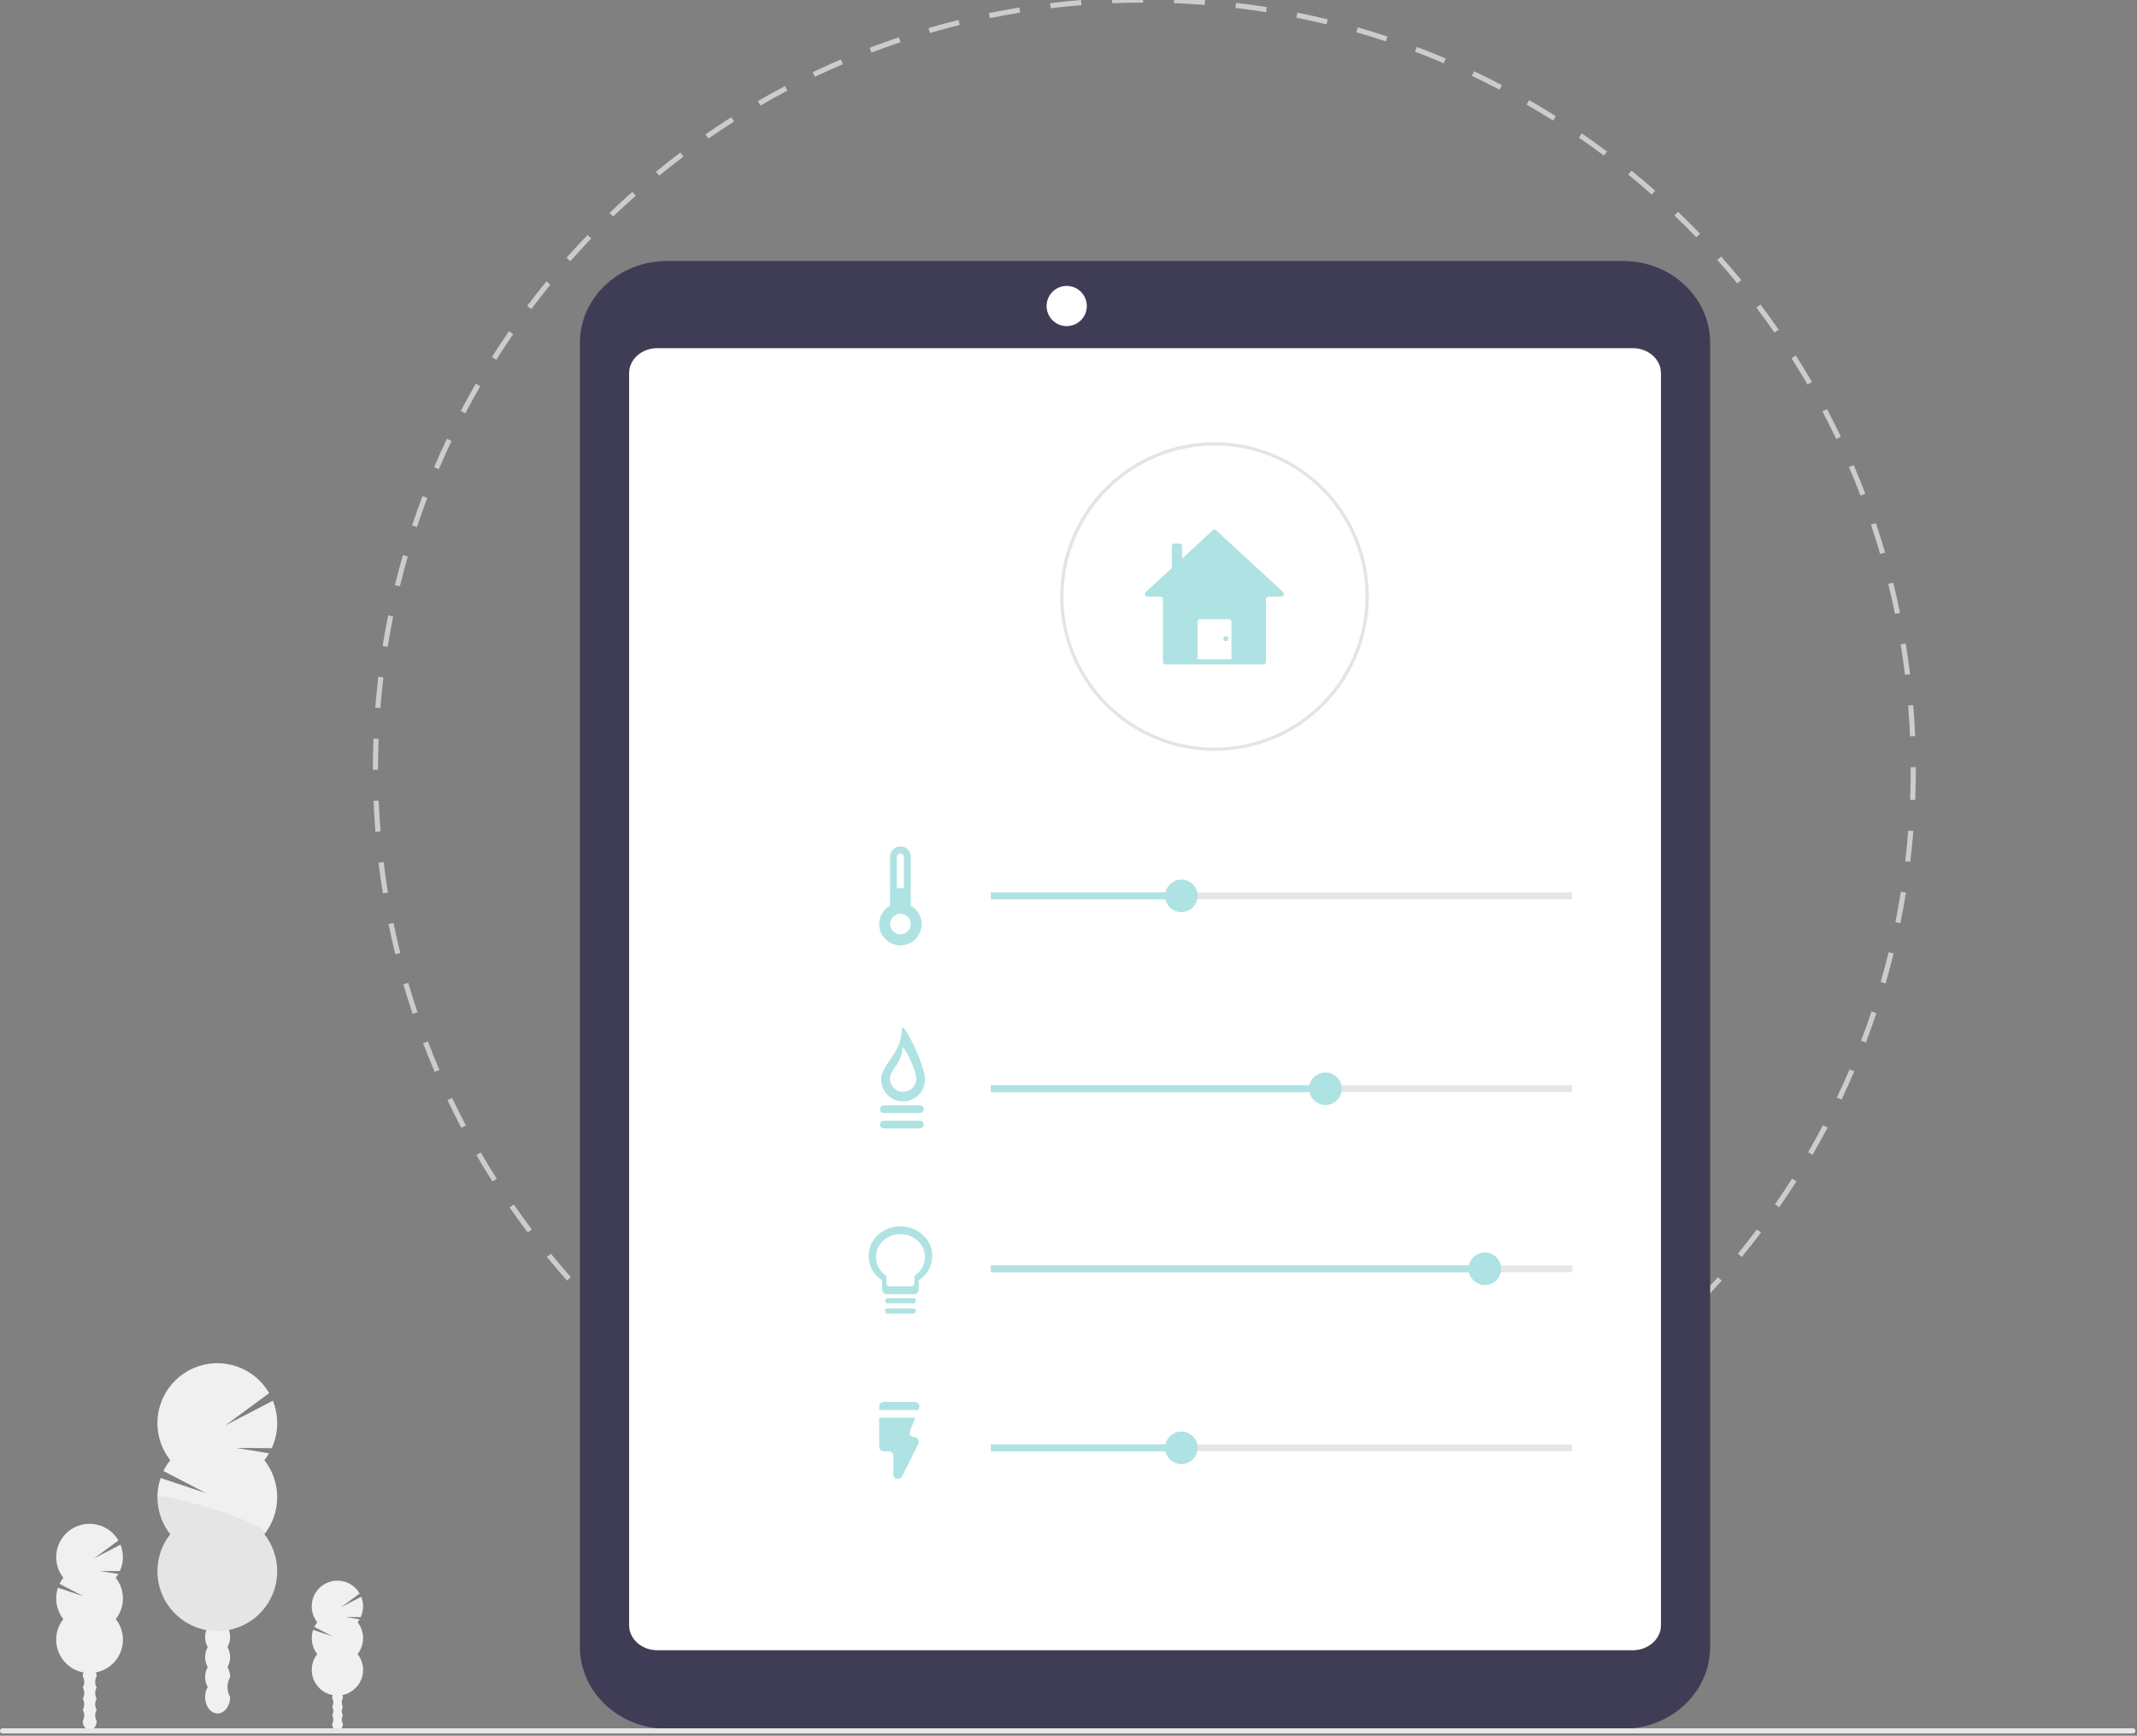 <svg width="831" height="675" viewBox="0 0 831 675" fill="none" xmlns="http://www.w3.org/2000/svg">
<rect x="0" y="0" width="831" height="675" fill="#808080" stroke="none"/>
<g clip-path="url(#clip0_0_1)">
<path d="M445.167 599V597C449.144 597 453.18 596.917 457.167 596.758L457.247 598.758C453.233 598.917 449.17 598.999 445.167 599ZM433.092 598.769C429.092 598.613 425.037 598.369 421.035 598.058L421.192 596.064C425.168 596.378 429.198 596.616 433.17 596.771L433.092 598.769ZM469.302 598.032L469.143 596.038C473.112 595.721 477.128 595.317 481.081 594.838L481.321 596.824C477.342 597.305 473.299 597.71 469.302 598.03V598.032ZM409.015 596.866C405.027 596.388 401.003 595.825 397.053 595.191L397.37 593.216C401.293 593.846 405.291 594.405 409.252 594.879L409.015 596.866ZM493.28 595.137L492.961 593.162C496.883 592.528 500.855 591.803 504.761 591.008L505.161 592.967C501.226 593.767 497.227 594.498 493.279 595.137H493.28ZM385.168 593.037C381.232 592.237 377.268 591.352 373.379 590.401L373.855 588.458C377.716 589.404 381.655 590.285 385.564 591.076L385.168 593.037ZM516.949 590.32L516.47 588.379C520.343 587.426 524.242 586.379 528.06 585.279L528.617 587.201C524.772 588.314 520.846 589.365 516.949 590.324V590.32ZM361.707 587.29C357.851 586.177 353.969 584.972 350.171 583.708L350.803 581.808C354.576 583.064 358.431 584.261 362.262 585.367L361.707 587.29ZM540.148 583.601L539.514 581.701C543.289 580.439 547.091 579.083 550.814 577.668L551.525 579.537C547.776 580.962 543.948 582.328 540.147 583.598L540.148 583.601ZM338.758 579.649C335.006 578.227 331.227 576.708 327.525 575.13L328.309 573.29C331.986 574.856 335.741 576.366 339.468 577.777L338.758 579.649ZM562.698 575.037L561.913 573.197C565.569 571.635 569.24 569.98 572.823 568.276L573.682 570.083C570.075 571.798 566.382 573.465 562.698 575.037ZM316.488 570.158C312.855 568.433 309.213 566.613 305.663 564.747L306.594 562.977C310.12 564.83 313.737 566.638 317.345 568.351L316.488 570.158ZM584.465 564.683L583.533 562.913C587.055 561.059 590.584 559.113 594.019 557.124L595.019 558.854C591.56 560.854 588.008 562.816 584.462 564.682L584.465 564.683ZM295.068 558.904C291.583 556.889 288.102 554.782 284.721 552.64L285.791 550.951C289.148 553.078 292.606 555.172 296.068 557.174L295.068 558.904ZM605.337 552.604L604.267 550.915C607.62 548.791 610.982 546.565 614.26 544.299L615.397 545.944C612.097 548.226 608.712 550.467 605.337 552.605V552.604ZM274.637 545.966C271.33 543.681 268.031 541.302 264.832 538.895L266.032 537.295C269.21 539.686 272.487 542.049 275.772 544.319L274.637 545.966ZM625.188 538.884L623.988 537.284C627.159 534.899 630.334 532.41 633.425 529.884L634.691 531.433C631.58 533.975 628.383 536.481 625.191 538.881L625.188 538.884ZM255.324 531.438C252.219 528.901 249.124 526.266 246.124 523.606L247.45 522.106C250.432 524.748 253.508 527.366 256.592 529.885L255.324 531.438ZM643.882 523.611L642.556 522.111C645.535 519.47 648.502 516.733 651.373 513.976L652.758 515.419C649.868 518.193 646.882 520.948 643.882 523.607V523.611ZM237.241 515.411C234.356 512.64 231.482 509.766 228.698 506.872L230.139 505.485C232.905 508.361 235.76 511.215 238.626 513.967L237.241 515.411ZM661.302 506.88L659.861 505.493C662.618 502.626 665.361 499.66 668.004 496.677L669.504 498.005C666.84 501.005 664.082 503.993 661.304 506.88H661.302ZM220.502 498.001C217.835 494.995 215.202 491.901 212.671 488.809L214.22 487.543C216.732 490.616 219.349 493.689 221.998 496.673L220.502 498.001ZM677.334 488.807L675.785 487.541C678.312 484.451 680.806 481.273 683.199 478.097L684.799 479.297C682.391 482.497 679.879 485.697 677.336 488.804L677.334 488.807ZM205.218 479.315C202.808 476.115 200.43 472.824 198.152 469.532L199.797 468.393C202.06 471.664 204.422 474.933 206.816 478.112L205.218 479.315ZM691.874 469.498L690.229 468.361C692.5 465.076 694.729 461.707 696.863 458.347L698.552 459.417C696.407 462.803 694.16 466.194 691.873 469.501L691.874 469.498ZM191.488 459.478C189.345 456.099 187.24 452.629 185.233 449.165L186.963 448.165C188.957 451.606 191.048 455.053 193.176 458.409L191.488 459.478ZM704.826 449.078L703.096 448.078C705.096 444.618 707.052 441.078 708.905 437.557L710.675 438.489C708.811 442.033 706.843 445.596 704.827 449.08L704.826 449.078ZM179.4 438.608C177.537 435.07 175.719 431.444 174 427.831L175.806 426.972C177.515 430.561 179.321 434.162 181.171 437.677L179.4 438.608ZM716.088 427.666L714.281 426.807C715.993 423.207 717.656 419.518 719.222 415.846L721.062 416.631C719.488 420.323 717.81 424.04 716.088 427.666ZM169.034 416.851C167.459 413.167 165.941 409.41 164.523 405.681L166.392 404.97C167.801 408.67 169.309 412.406 170.873 416.064L169.034 416.851ZM725.588 405.398L723.718 404.689C725.136 400.948 726.495 397.134 727.756 393.356L729.656 393.989C728.383 397.794 727.015 401.632 725.588 405.398ZM160.458 394.305C159.185 390.505 157.973 386.623 156.858 382.775L158.779 382.218C159.888 386.04 161.092 389.894 162.357 393.67L160.458 394.305ZM733.241 382.453L731.319 381.898C732.419 378.082 733.465 374.182 734.419 370.306L736.36 370.783C735.4 374.686 734.351 378.612 733.241 382.453ZM153.724 371.108C152.763 367.213 151.87 363.25 151.068 359.325L153.028 358.925C153.828 362.825 154.711 366.762 155.665 370.63L153.724 371.108ZM739.001 358.998L737.04 358.598C737.831 354.698 738.554 350.731 739.188 346.798L741.163 347.116C740.524 351.079 739.797 355.077 739.001 359V358.998ZM148.888 347.443C148.247 343.495 147.677 339.471 147.193 335.484L149.178 335.244C149.658 339.205 150.225 343.201 150.862 347.123L148.888 347.443ZM742.841 335.15L740.855 334.912C741.331 330.953 741.732 326.936 742.046 322.974L744.04 323.132C743.723 327.121 743.319 331.165 742.84 335.15H742.841ZM145.988 323.468C145.665 319.473 145.419 315.417 145.257 311.41L147.257 311.329C147.419 315.308 147.663 319.338 147.984 323.307L145.988 323.468ZM744.766 311.077L742.766 310.998C742.922 307.013 743.002 302.977 743.002 298.998V298.335H745.002V298.993C745.001 303.002 744.921 307.064 744.763 311.077H744.766ZM147 299.333H145V298.997C145 295.097 145.076 291.144 145.226 287.258L147.226 287.335C147.078 291.196 147.002 295.121 147.002 299.001L147 299.333ZM742.736 286.345C742.571 282.374 742.323 278.345 741.997 274.368L743.991 274.205C744.318 278.205 744.568 282.264 744.734 286.262L742.736 286.345ZM147.925 275.357L145.931 275.201C146.245 271.201 146.645 267.152 147.118 263.18L149.104 263.416C148.634 267.362 148.238 271.379 147.925 275.357ZM740.78 262.432C740.298 258.488 739.727 254.492 739.08 250.555L741.055 250.232C741.702 254.195 742.278 258.218 742.762 262.19L740.78 262.432ZM150.76 251.532L148.785 251.216C149.419 247.256 150.142 243.257 150.935 239.33L152.895 239.73C152.107 243.63 151.389 247.603 150.759 251.537L150.76 251.532ZM736.907 238.753C736.107 234.845 735.213 230.908 734.257 227.053L736.198 226.572C737.161 230.455 738.058 234.419 738.866 238.353L736.907 238.753ZM155.507 228.014L153.564 227.539C154.515 223.646 155.564 219.719 156.669 215.864L158.591 216.417C157.488 220.249 156.452 224.15 155.507 228.016V228.014ZM731.135 215.466C730.022 211.646 728.815 207.794 727.545 204.017L729.445 203.38C730.722 207.18 731.938 211.06 733.058 214.906L731.135 215.466ZM162.143 204.96L160.243 204.329C161.509 200.521 162.872 196.681 164.295 192.915L166.166 193.622C164.754 197.362 163.4 201.177 162.143 204.96ZM723.488 192.723C722.067 189.003 720.555 185.272 718.995 181.633L720.833 180.845C722.404 184.508 723.927 188.264 725.357 192.009L723.488 192.723ZM170.65 182.46L168.809 181.677C170.381 177.982 172.051 174.267 173.772 170.637L175.579 171.493C173.87 175.1 172.211 178.79 170.65 182.46ZM714.059 170.732C712.347 167.147 710.538 163.547 708.683 160.032L710.451 159.098C712.32 162.636 714.141 166.26 715.864 169.869L714.059 170.732ZM180.948 160.737L179.177 159.808C181.041 156.255 183.005 152.689 185.013 149.208L186.745 150.208C184.751 153.667 182.8 157.209 180.949 160.738L180.948 160.737ZM702.876 149.556C700.876 146.113 698.782 142.669 696.651 139.318L698.339 138.245C700.485 141.619 702.592 145.086 704.606 148.552L702.876 149.556ZM192.961 139.93L191.271 138.861C193.417 135.469 195.66 132.075 197.939 128.774L199.585 129.91C197.322 133.19 195.094 136.561 192.962 139.931L192.961 139.93ZM690.018 129.336C687.749 126.067 685.384 122.799 682.989 119.626L684.589 118.421C687.001 121.621 689.382 124.905 691.665 128.197L690.018 129.336ZM206.604 120.166L205.004 118.966C207.414 115.758 209.921 112.557 212.456 109.45L214.006 110.715C211.488 113.8 208.997 116.981 206.606 120.167L206.604 120.166ZM675.573 110.202C673.051 107.124 670.429 104.056 667.785 101.081L669.279 99.752C671.942 102.747 674.579 105.836 677.12 108.935L675.573 110.202ZM221.788 101.567L220.288 100.242C222.943 97.242 225.698 94.253 228.475 91.357L229.918 92.742C227.159 95.618 224.418 98.588 221.785 101.567H221.788ZM659.643 92.275C656.875 89.403 654.017 86.553 651.143 83.802L652.527 82.358C655.417 85.128 658.295 87.997 661.08 90.888L659.643 92.275ZM238.399 84.25L237.012 82.809C239.898 80.032 242.882 77.274 245.88 74.609L247.208 76.109C244.225 78.752 241.261 81.492 238.394 84.251L238.399 84.25ZM642.316 75.673C639.328 73.031 636.249 70.417 633.166 67.903L634.43 66.353C637.53 68.883 640.63 71.515 643.641 74.175L642.316 75.673ZM256.329 68.323L255.061 66.776C258.161 64.234 261.361 61.725 264.552 59.317L265.752 60.917C262.583 63.306 259.411 65.799 256.329 68.323V68.323ZM623.703 60.506C620.513 58.111 617.232 55.752 613.956 53.492L615.091 51.846C618.391 54.121 621.691 56.496 624.904 58.907L623.703 60.506ZM275.472 53.888L274.332 52.244C277.632 49.959 281.011 47.715 284.385 45.572L285.457 47.26C282.106 49.388 278.746 51.617 275.471 53.887L275.472 53.888ZM603.932 46.873C600.56 44.743 597.1 42.654 593.647 40.663L594.647 38.931C598.122 40.931 601.605 43.038 605.001 45.182L603.932 46.873ZM295.699 41.043L294.699 39.313C298.157 37.308 301.707 35.343 305.249 33.474L306.183 35.243C302.66 37.099 299.134 39.05 295.699 41.043V41.043ZM583.118 34.872C579.586 33.021 575.967 31.217 572.36 29.51L573.215 27.702C576.846 29.421 580.49 31.237 584.045 33.102L583.118 34.872ZM316.88 29.872L316.019 28.066C319.625 26.347 323.319 24.676 326.998 23.1L327.785 24.938C324.131 26.503 320.461 28.163 316.879 29.872H316.88ZM561.388 24.586C557.712 23.025 553.956 21.52 550.224 20.11L550.931 18.239C554.688 19.657 558.47 21.174 562.169 22.745L561.388 24.586ZM338.879 20.451L338.167 18.582C341.909 17.155 345.735 15.782 349.539 14.509L350.175 16.409C346.396 17.672 342.596 19.034 338.879 20.451V20.451ZM538.888 16.091C535.109 14.838 531.252 13.645 527.425 12.546L527.978 10.624C531.831 11.73 535.712 12.931 539.517 14.193L538.888 16.091ZM361.626 12.823L361.067 10.903C364.913 9.784 368.838 8.728 372.732 7.765L373.212 9.706C369.345 10.661 365.446 11.71 361.626 12.823V12.823ZM515.826 9.471C511.965 8.529 508.026 7.653 504.114 6.866L504.509 4.905C508.446 5.697 512.409 6.58 516.301 7.528L515.826 9.471ZM384.916 7.063L384.516 5.104C388.437 4.304 392.434 3.567 396.396 2.921L396.718 4.895C392.78 5.534 388.81 6.264 384.915 7.061L384.916 7.063ZM492.306 4.737C488.373 4.11 484.374 3.554 480.421 3.087L480.656 1.101C484.635 1.572 488.656 2.131 492.62 2.763L492.306 4.737ZM408.595 3.204L408.353 1.219C412.332 0.735 416.374 0.319 420.37 0L420.532 1.993C416.562 2.313 412.546 2.723 408.595 3.202V3.204ZM468.481 1.914C464.516 1.605 460.481 1.372 456.502 1.221L456.578 -0.779C460.588 -0.627 464.644 -0.392 468.636 -0.079L468.481 1.914ZM432.509 1.259L432.427 -0.741C436.427 -0.906 440.489 -0.993 444.503 -1V1C440.518 1.007 436.481 1.094 432.508 1.257L432.509 1.259Z" fill="#CCCCCC"/>
<path d="M631.267 672.286H259.258C240.664 672.266 225.521 658.015 225.501 640.517V133.27C225.522 115.771 240.665 101.52 259.257 101.501H631.267C649.861 101.521 665.004 115.772 665.024 133.27V640.517C665.003 658.016 649.86 672.267 631.267 672.286Z" fill="#3F3D56"/>
<path d="M634.963 641.753H255.562C249.549 641.747 244.651 637.399 244.644 632.06V145.086C244.651 139.747 249.549 135.399 255.562 135.393H634.962C640.976 135.399 645.874 139.747 645.881 145.085V632.06C645.874 637.399 640.976 641.747 634.963 641.753Z" fill="white"/>
<path d="M472.259 291.993C464.383 291.997 456.584 290.449 449.306 287.438C442.029 284.428 435.415 280.013 429.844 274.446C424.272 268.88 419.852 262.271 416.834 254.996C413.817 247.721 412.262 239.923 412.259 232.047V231.993C412.259 231.867 412.259 231.735 412.266 231.609C412.342 219.759 415.925 208.196 422.563 198.38C429.202 188.563 438.599 180.933 449.569 176.45C460.539 171.967 472.591 170.834 484.204 173.192C495.818 175.55 506.473 181.295 514.826 189.701C523.179 198.107 528.855 208.798 531.14 220.427C533.424 232.055 532.213 244.099 527.661 255.041C523.109 265.982 515.419 275.33 505.56 281.906C495.702 288.482 484.116 291.992 472.266 291.992H472.259V291.993ZM472.259 173.255C456.752 173.29 441.886 179.443 430.89 190.377C419.893 201.31 413.656 216.142 413.533 231.648C413.526 231.782 413.526 231.892 413.526 231.992C413.525 243.61 416.969 254.967 423.423 264.627C429.877 274.288 439.051 281.817 449.784 286.264C460.517 290.711 472.328 291.875 483.723 289.609C495.118 287.343 505.585 281.75 513.8 273.535C522.016 265.32 527.611 254.854 529.878 243.46C532.146 232.065 530.983 220.254 526.538 209.521C522.093 198.787 514.564 189.612 504.905 183.157C495.246 176.702 483.889 173.256 472.271 173.255H472.259Z" fill="#E4E4E4"/>
<path d="M354.172 352.189V333.189C354.172 332.119 353.747 331.093 352.99 330.336C352.233 329.579 351.207 329.154 350.137 329.154C349.067 329.154 348.041 329.579 347.284 330.336C346.527 331.093 346.102 332.119 346.102 333.189V352.189C344.51 353.082 343.259 354.477 342.545 356.156C341.831 357.836 341.694 359.704 342.155 361.47C342.616 363.236 343.65 364.799 345.094 365.914C346.539 367.03 348.312 367.635 350.137 367.635C351.962 367.635 353.735 367.03 355.18 365.914C356.624 364.799 357.658 363.236 358.119 361.47C358.58 359.704 358.443 357.836 357.729 356.156C357.015 354.477 355.764 353.082 354.172 352.189Z" fill="#AFE2E3"/>
<path d="M348.742 333.189C348.771 332.845 348.929 332.524 349.184 332.29C349.438 332.056 349.771 331.926 350.117 331.926C350.463 331.926 350.796 332.056 351.05 332.29C351.305 332.524 351.463 332.845 351.492 333.189V345.449H348.742V333.189Z" fill="white"/>
<path opacity="0.999" d="M611.365 347.054H385.288V349.724H611.365V347.054Z" fill="#E6E6E6"/>
<path d="M459.398 354.724C462.894 354.724 465.728 351.89 465.728 348.394C465.728 344.898 462.894 342.064 459.398 342.064C455.902 342.064 453.068 344.898 453.068 348.394C453.068 351.89 455.902 354.724 459.398 354.724Z" fill="#AFE2E3"/>
<path d="M459.398 347.054H385.288V349.724H459.398V347.054Z" fill="#AFE2E3"/>
<path d="M611.365 422.058H385.288V424.728H611.365V422.058Z" fill="#E6E6E6"/>
<path d="M515.398 429.73C518.894 429.73 521.728 426.896 521.728 423.4C521.728 419.904 518.894 417.07 515.398 417.07C511.902 417.07 509.068 419.904 509.068 423.4C509.068 426.896 511.902 429.73 515.398 429.73Z" fill="#AFE2E3"/>
<path d="M516.008 422.058H385.288V424.728H516.008V422.058Z" fill="#AFE2E3"/>
<path d="M611.365 492.074H385.288V494.744H611.365V492.074Z" fill="#E6E6E6"/>
<path d="M577.398 499.734C580.894 499.734 583.728 496.9 583.728 493.404C583.728 489.908 580.894 487.074 577.398 487.074C573.902 487.074 571.068 489.908 571.068 493.404C571.068 496.9 573.902 499.734 577.398 499.734Z" fill="#AFE2E3"/>
<path d="M578.008 492.074H385.288V494.744H578.008V492.074Z" fill="#AFE2E3"/>
<path d="M611.365 561.703H385.288V564.373H611.365V561.703Z" fill="#E6E6E6"/>
<path d="M459.398 569.363C462.894 569.363 465.728 566.529 465.728 563.033C465.728 559.537 462.894 556.703 459.398 556.703C455.902 556.703 453.068 559.537 453.068 563.033C453.068 566.529 455.902 569.363 459.398 569.363Z" fill="#AFE2E3"/>
<path d="M459.398 561.703H385.288V564.373H459.398V561.703Z" fill="#AFE2E3"/>
<path d="M102.816 596.641C106.041 592.536 107.794 587.467 107.794 582.246C107.794 577.026 106.041 571.956 102.816 567.851L102.814 567.845C103.477 566.997 104.082 566.106 104.626 565.177L91.846 563.07L105.665 563.175C106.988 560.29 107.71 557.166 107.786 553.994C107.862 550.821 107.29 547.666 106.107 544.721L87.583 554.341L104.674 541.772C103.073 539.003 100.919 536.593 98.345 534.693C95.772 532.792 92.835 531.443 89.718 530.727C86.6 530.012 83.368 529.946 80.224 530.535C77.08 531.123 74.091 532.353 71.443 534.147C68.795 535.941 66.545 538.262 64.833 540.964C63.121 543.666 61.984 546.692 61.493 549.853C61.002 553.013 61.167 556.242 61.978 559.336C62.789 562.43 64.229 565.324 66.208 567.837C65.178 569.145 64.289 570.557 63.554 572.05L80.14 580.666L62.454 574.775C61.212 578.444 60.905 582.365 61.56 586.183C62.215 590.001 63.811 593.595 66.204 596.641C63.729 599.789 62.108 603.521 61.497 607.478C60.886 611.436 61.305 615.483 62.715 619.231C64.125 622.979 66.478 626.299 69.546 628.872C72.614 631.445 76.294 633.183 80.23 633.918C79.918 634.789 79.759 635.706 79.761 636.631C79.748 637.996 80.1 639.339 80.781 640.522C80.112 641.709 79.761 643.049 79.761 644.412C79.761 645.775 80.112 647.115 80.781 648.303C80.113 649.49 79.762 650.829 79.761 652.191C79.76 653.553 80.111 654.892 80.778 656.079C80.1 657.261 79.748 658.602 79.761 659.965C79.761 663.479 81.936 666.327 84.62 666.327C87.303 666.327 89.479 663.479 89.479 659.965C88.812 658.779 88.462 657.44 88.462 656.079C88.462 654.718 88.812 653.38 89.479 652.194C89.491 650.829 89.139 649.486 88.458 648.303C89.127 647.115 89.479 645.775 89.479 644.412C89.479 643.049 89.127 641.709 88.459 640.521C89.139 639.339 89.491 637.996 89.479 636.631C89.481 635.691 89.317 634.757 88.994 633.874C92.906 633.108 96.555 631.35 99.593 628.769C102.631 626.187 104.954 622.869 106.342 619.132C107.729 615.395 108.133 611.364 107.516 607.426C106.899 603.488 105.28 599.774 102.816 596.641Z" fill="#F0F0F0"/>
<path opacity="0.05" d="M61.23 582.24C61.22 587.462 62.974 592.535 66.209 596.635C63.509 600.07 61.829 604.195 61.363 608.54C60.896 612.884 61.662 617.272 63.571 621.202C65.481 625.131 68.457 628.445 72.161 630.763C75.865 633.081 80.146 634.31 84.515 634.31C88.884 634.31 93.165 633.081 96.869 630.763C100.572 628.445 103.549 625.131 105.458 621.202C107.368 617.272 108.133 612.884 107.667 608.54C107.2 604.195 105.521 600.07 102.821 596.635C105.939 592.674 61.23 579.627 61.23 582.24Z" fill="black"/>
<path d="M45.028 613.59L45.022 613.583C45.391 613.11 45.728 612.614 46.031 612.096L38.911 610.922L46.611 610.981C47.348 609.374 47.75 607.633 47.792 605.866C47.834 604.098 47.516 602.34 46.857 600.7L36.537 606.06L46.059 599.06C45.167 597.517 43.967 596.174 42.533 595.116C41.1 594.057 39.463 593.305 37.726 592.906C35.989 592.508 34.189 592.471 32.437 592.799C30.685 593.127 29.02 593.812 27.544 594.812C26.069 595.811 24.816 597.104 23.862 598.61C22.908 600.115 22.275 601.801 22.001 603.562C21.727 605.323 21.819 607.122 22.271 608.845C22.723 610.569 23.525 612.182 24.628 613.582C24.054 614.31 23.558 615.097 23.149 615.929L32.39 620.729L22.539 617.447C21.847 619.491 21.676 621.676 22.041 623.803C22.405 625.93 23.294 627.933 24.628 629.63C23.248 631.383 22.344 633.463 22.003 635.668C21.662 637.873 21.896 640.128 22.683 642.216C23.469 644.304 24.781 646.154 26.491 647.586C28.202 649.019 30.253 649.985 32.447 650.393C32.269 650.878 32.178 651.391 32.178 651.907C32.558 652.566 32.758 653.314 32.758 654.075C32.758 654.836 32.558 655.584 32.178 656.243C32.557 656.902 32.757 657.649 32.757 658.41C32.757 659.171 32.557 659.918 32.178 660.577C32.556 661.236 32.756 661.982 32.756 662.742C32.756 663.502 32.556 664.248 32.178 664.907C32.557 665.566 32.757 666.313 32.757 667.074C32.757 667.835 32.557 668.582 32.178 669.241C32.178 671.198 33.39 672.785 34.885 672.785C36.38 672.785 37.592 671.198 37.592 669.241C37.212 668.582 37.012 667.835 37.012 667.074C37.012 666.313 37.212 665.566 37.592 664.907C37.213 664.248 37.014 663.502 37.014 662.742C37.014 661.982 37.213 661.236 37.592 660.577C37.212 659.918 37.012 659.171 37.012 658.41C37.012 657.649 37.212 656.902 37.592 656.243C37.212 655.584 37.012 654.836 37.012 654.075C37.012 653.314 37.212 652.566 37.592 651.907C37.591 651.382 37.497 650.861 37.313 650.368C39.494 649.945 41.53 648.968 43.225 647.532C44.92 646.095 46.217 644.247 46.992 642.165C47.766 640.082 47.992 637.836 47.649 635.641C47.305 633.445 46.402 631.376 45.028 629.63C46.825 627.343 47.802 624.519 47.802 621.61C47.802 618.701 46.825 615.877 45.028 613.59Z" fill="#F0F0F0"/>
<path d="M139.061 630.878L139.055 630.871C139.339 630.507 139.599 630.125 139.832 629.727L134.352 628.827L140.278 628.872C140.845 627.635 141.155 626.296 141.187 624.935C141.22 623.575 140.975 622.222 140.468 620.959L132.525 625.084L139.854 619.694C139.168 618.505 138.245 617.47 137.141 616.653C136.038 615.837 134.778 615.257 133.44 614.949C132.102 614.641 130.715 614.613 129.366 614.865C128.017 615.117 126.734 615.645 125.598 616.415C124.461 617.185 123.496 618.181 122.762 619.341C122.028 620.5 121.54 621.799 121.33 623.156C121.121 624.512 121.193 625.897 121.542 627.225C121.891 628.552 122.511 629.794 123.361 630.871C122.919 631.432 122.538 632.037 122.223 632.678L129.335 636.373L121.753 633.847C121.22 635.421 121.089 637.102 121.369 638.739C121.65 640.376 122.335 641.918 123.361 643.224C122.299 644.573 121.603 646.174 121.34 647.871C121.078 649.569 121.258 651.305 121.863 652.912C122.468 654.519 123.478 655.943 124.795 657.046C126.111 658.148 127.69 658.892 129.379 659.206C129.242 659.58 129.172 659.974 129.172 660.372C129.464 660.88 129.618 661.455 129.618 662.041C129.618 662.627 129.464 663.203 129.172 663.71C129.464 664.217 129.618 664.793 129.618 665.378C129.618 665.964 129.464 666.539 129.172 667.046C129.463 667.553 129.616 668.127 129.616 668.712C129.616 669.297 129.463 669.871 129.172 670.378C129.172 671.885 130.105 673.106 131.256 673.106C132.407 673.106 133.34 671.885 133.34 670.378C133.048 669.871 132.895 669.297 132.895 668.712C132.895 668.127 133.048 667.553 133.34 667.046C133.048 666.539 132.894 665.963 132.894 665.378C132.894 664.793 133.048 664.217 133.34 663.71C133.047 663.202 132.893 662.627 132.893 662.041C132.893 661.455 133.047 660.88 133.34 660.372C133.339 659.967 133.267 659.566 133.125 659.187C134.804 658.861 136.37 658.109 137.675 657.003C138.979 655.897 139.977 654.474 140.573 652.871C141.169 651.269 141.343 649.539 141.078 647.85C140.813 646.161 140.119 644.568 139.061 643.224C140.444 641.464 141.196 639.29 141.196 637.051C141.196 634.812 140.444 632.638 139.061 630.878Z" fill="#F0F0F0"/>
<path d="M414.766 126.825C412.957 126.817 411.208 126.181 409.815 125.027C408.422 123.874 407.473 122.273 407.128 120.497C406.783 118.722 407.064 116.882 407.924 115.291C408.784 113.7 410.169 112.456 411.842 111.771C413.516 111.086 415.376 111.003 417.104 111.536C418.833 112.068 420.323 113.183 421.321 114.691C422.32 116.199 422.764 118.007 422.58 119.806C422.395 121.605 421.592 123.284 420.308 124.558C419.578 125.281 418.713 125.854 417.762 126.243C416.811 126.632 415.793 126.83 414.766 126.825Z" fill="white"/>
<path d="M829.303 674.108H1.116C0.975 674.123 0.833 674.109 0.699 674.066C0.564 674.023 0.44 673.952 0.335 673.857C0.229 673.763 0.145 673.647 0.088 673.518C0.03 673.389 0 673.249 0 673.108C0 672.967 0.03 672.827 0.088 672.698C0.145 672.569 0.229 672.453 0.335 672.359C0.44 672.265 0.564 672.193 0.699 672.15C0.833 672.107 0.975 672.093 1.116 672.108H829.303C829.443 672.093 829.586 672.107 829.72 672.15C829.855 672.193 829.979 672.265 830.084 672.359C830.189 672.453 830.273 672.569 830.331 672.698C830.389 672.827 830.419 672.967 830.419 673.108C830.419 673.249 830.389 673.389 830.331 673.518C830.273 673.647 830.189 673.763 830.084 673.857C829.979 673.952 829.855 674.023 829.72 674.066C829.586 674.109 829.443 674.123 829.303 674.108Z" fill="#E6E6E6"/>
<path d="M350.137 363.342C352.346 363.342 354.137 361.551 354.137 359.342C354.137 357.133 352.346 355.342 350.137 355.342C347.928 355.342 346.137 357.133 346.137 359.342C346.137 361.551 347.928 363.342 350.137 363.342Z" fill="white"/>
<path d="M359.671 419.342C359.738 420.499 359.567 421.658 359.169 422.746C358.772 423.835 358.157 424.831 357.361 425.674C356.565 426.517 355.606 427.188 354.542 427.647C353.477 428.105 352.33 428.342 351.171 428.342C350.012 428.342 348.866 428.105 347.801 427.647C346.737 427.188 345.777 426.517 344.982 425.674C344.186 424.831 343.57 423.835 343.173 422.746C342.776 421.658 342.605 420.499 342.671 419.342C342.671 414.371 350.671 409.342 350.671 400.342C350.671 395.648 359.671 414.371 359.671 419.342Z" fill="#AFE2E3"/>
<path d="M356.272 419.193C356.312 419.887 356.209 420.582 355.971 421.235C355.732 421.889 355.363 422.487 354.886 422.992C354.408 423.498 353.832 423.901 353.194 424.176C352.555 424.451 351.867 424.593 351.171 424.593C350.476 424.593 349.788 424.451 349.149 424.176C348.51 423.901 347.935 423.498 347.457 422.992C346.98 422.487 346.61 421.889 346.372 421.235C346.134 420.582 346.031 419.887 346.071 419.193C346.071 416.21 350.871 413.192 350.871 407.791C350.871 404.974 356.272 416.21 356.272 419.193Z" fill="white"/>
<path d="M350.132 476.903C343.282 476.903 337.762 482.053 337.762 488.423C337.776 490.322 338.267 492.187 339.19 493.847C340.112 495.507 341.437 496.908 343.042 497.923V501.653C343.058 502.106 343.253 502.535 343.584 502.844C343.916 503.154 344.357 503.319 344.81 503.303H344.812H355.452C355.905 503.319 356.346 503.155 356.678 502.846C357.01 502.537 357.206 502.108 357.222 501.655V501.653V497.923C358.83 496.911 360.158 495.51 361.082 493.85C362.007 492.189 362.498 490.323 362.512 488.423C362.512 482.053 356.982 476.903 350.132 476.903Z" fill="#AFE2E3"/>
<path d="M350.133 479.933C344.855 479.933 340.603 483.901 340.603 488.809C340.614 490.272 340.992 491.709 341.703 492.987C342.413 494.266 343.434 495.346 344.671 496.128V499.002C344.677 499.175 344.716 499.345 344.788 499.502C344.86 499.66 344.962 499.802 345.088 499.92C345.215 500.038 345.363 500.13 345.525 500.19C345.687 500.251 345.86 500.279 346.033 500.273H346.034H354.232C354.581 500.286 354.921 500.159 355.177 499.921C355.432 499.683 355.583 499.353 355.596 499.004V499.002V496.128C356.835 495.348 357.858 494.269 358.57 492.99C359.282 491.711 359.661 490.273 359.671 488.809C359.671 483.901 355.411 479.933 350.133 479.933Z" fill="white"/>
<path d="M345.171 504.842C344.906 504.842 344.652 504.947 344.464 505.135C344.277 505.322 344.171 505.577 344.171 505.842C344.171 506.107 344.277 506.362 344.464 506.549C344.652 506.737 344.906 506.842 345.171 506.842H355.171C355.437 506.842 355.691 506.737 355.879 506.549C356.066 506.362 356.171 506.107 356.171 505.842C356.171 505.577 356.066 505.322 355.879 505.135C355.691 504.947 355.437 504.842 355.171 504.842H345.171Z" fill="#AFE2E3"/>
<path d="M345.171 508.842C344.906 508.842 344.652 508.947 344.464 509.135C344.277 509.322 344.171 509.577 344.171 509.842C344.171 510.107 344.277 510.362 344.464 510.549C344.652 510.737 344.906 510.842 345.171 510.842H355.171C355.437 510.842 355.691 510.737 355.879 510.549C356.066 510.362 356.171 510.107 356.171 509.842C356.171 509.577 356.066 509.322 355.879 509.135C355.691 508.947 355.437 508.842 355.171 508.842H345.171Z" fill="#AFE2E3"/>
<path d="M357.115 548.342L357.411 547.601C357.519 547.331 357.56 547.039 357.528 546.751C357.497 546.462 357.396 546.185 357.233 545.945C357.071 545.704 356.851 545.507 356.595 545.371C356.338 545.235 356.052 545.164 355.762 545.164H343.664C343.193 545.164 342.741 545.351 342.407 545.684C342.074 546.018 341.887 546.469 341.887 546.941V548.342H357.115Z" fill="#AFE2E3"/>
<path d="M355.512 558.904C355.222 558.904 354.936 558.833 354.679 558.697C354.423 558.561 354.203 558.364 354.041 558.123C353.878 557.883 353.777 557.606 353.745 557.317C353.714 557.028 353.755 556.736 353.863 556.467L355.914 551.342H341.887V562.627C341.887 562.86 341.933 563.092 342.022 563.307C342.112 563.523 342.242 563.719 342.407 563.884C342.572 564.049 342.768 564.179 342.984 564.269C343.199 564.358 343.43 564.404 343.664 564.404H345.61C346.081 564.404 346.533 564.591 346.867 564.924C347.2 565.258 347.387 565.709 347.387 566.181V573.377C347.387 573.778 347.522 574.166 347.771 574.48C348.019 574.794 348.366 575.015 348.756 575.107C349.145 575.199 349.554 575.156 349.917 574.987C350.279 574.817 350.574 574.53 350.753 574.172L357.101 561.475C357.237 561.204 357.301 560.903 357.287 560.601C357.273 560.298 357.183 560.004 357.023 559.747C356.864 559.489 356.642 559.276 356.377 559.129C356.113 558.981 355.815 558.904 355.512 558.904Z" fill="#AFE2E3"/>
<path d="M343.671 429.842C343.274 429.842 342.892 430 342.611 430.281C342.329 430.563 342.171 430.944 342.171 431.342C342.171 431.74 342.329 432.121 342.611 432.403C342.892 432.684 343.274 432.842 343.671 432.842H357.671C358.069 432.842 358.451 432.684 358.732 432.403C359.013 432.121 359.171 431.74 359.171 431.342C359.171 430.944 359.013 430.563 358.732 430.281C358.451 430 358.069 429.842 357.671 429.842H343.671Z" fill="#AFE2E3"/>
<path d="M343.671 435.842C343.274 435.842 342.892 436 342.611 436.281C342.329 436.563 342.171 436.944 342.171 437.342C342.171 437.74 342.329 438.121 342.611 438.403C342.892 438.684 343.274 438.842 343.671 438.842H357.671C358.069 438.842 358.451 438.684 358.732 438.403C359.013 438.121 359.171 437.74 359.171 437.342C359.171 436.944 359.013 436.563 358.732 436.281C358.451 436 358.069 435.842 357.671 435.842H343.671Z" fill="#AFE2E3"/>
<path d="M476.671 249.342C477.224 249.342 477.671 248.894 477.671 248.342C477.671 247.79 477.224 247.342 476.671 247.342C476.119 247.342 475.671 247.79 475.671 248.342C475.671 248.894 476.119 249.342 476.671 249.342Z" fill="#AFE2E3"/>
<path d="M498.978 230.264L472.935 206.225C472.751 206.055 472.508 205.96 472.257 205.96C472.006 205.96 471.763 206.055 471.579 206.225L459.671 217.22V212.342C459.671 212.077 459.566 211.822 459.379 211.635C459.191 211.447 458.937 211.342 458.671 211.342H456.671C456.406 211.342 456.152 211.447 455.964 211.635C455.777 211.822 455.671 212.077 455.671 212.342V220.914L445.546 230.264C445.398 230.401 445.294 230.579 445.249 230.775C445.204 230.971 445.219 231.176 445.293 231.363C445.366 231.55 445.494 231.711 445.66 231.825C445.826 231.938 446.023 231.999 446.224 231.999H451.237C451.502 231.999 451.757 232.104 451.944 232.292C452.132 232.479 452.237 232.734 452.237 232.999V257.389C452.237 257.654 452.342 257.909 452.53 258.096C452.717 258.284 452.972 258.389 453.237 258.389H491.277C491.542 258.389 491.797 258.284 491.984 258.096C492.172 257.909 492.277 257.654 492.277 257.389V232.999C492.277 232.734 492.382 232.479 492.57 232.292C492.757 232.104 493.012 231.999 493.277 231.999H498.299C498.5 231.999 498.697 231.938 498.863 231.825C499.029 231.711 499.157 231.55 499.231 231.363C499.304 231.176 499.319 230.971 499.274 230.775C499.229 230.578 499.125 230.401 498.978 230.264ZM466.657 240.789H477.857C478.122 240.789 478.377 240.894 478.564 241.082C478.752 241.269 478.857 241.524 478.857 241.789V256.389H465.657V241.789C465.657 241.524 465.762 241.269 465.95 241.082C466.137 240.894 466.392 240.789 466.657 240.789Z" fill="#AFE2E3"/>
</g>
<defs>
<clipPath id="clip0_0_1">
<rect width="831" height="675" fill="white"/>
</clipPath>
</defs>
</svg>
